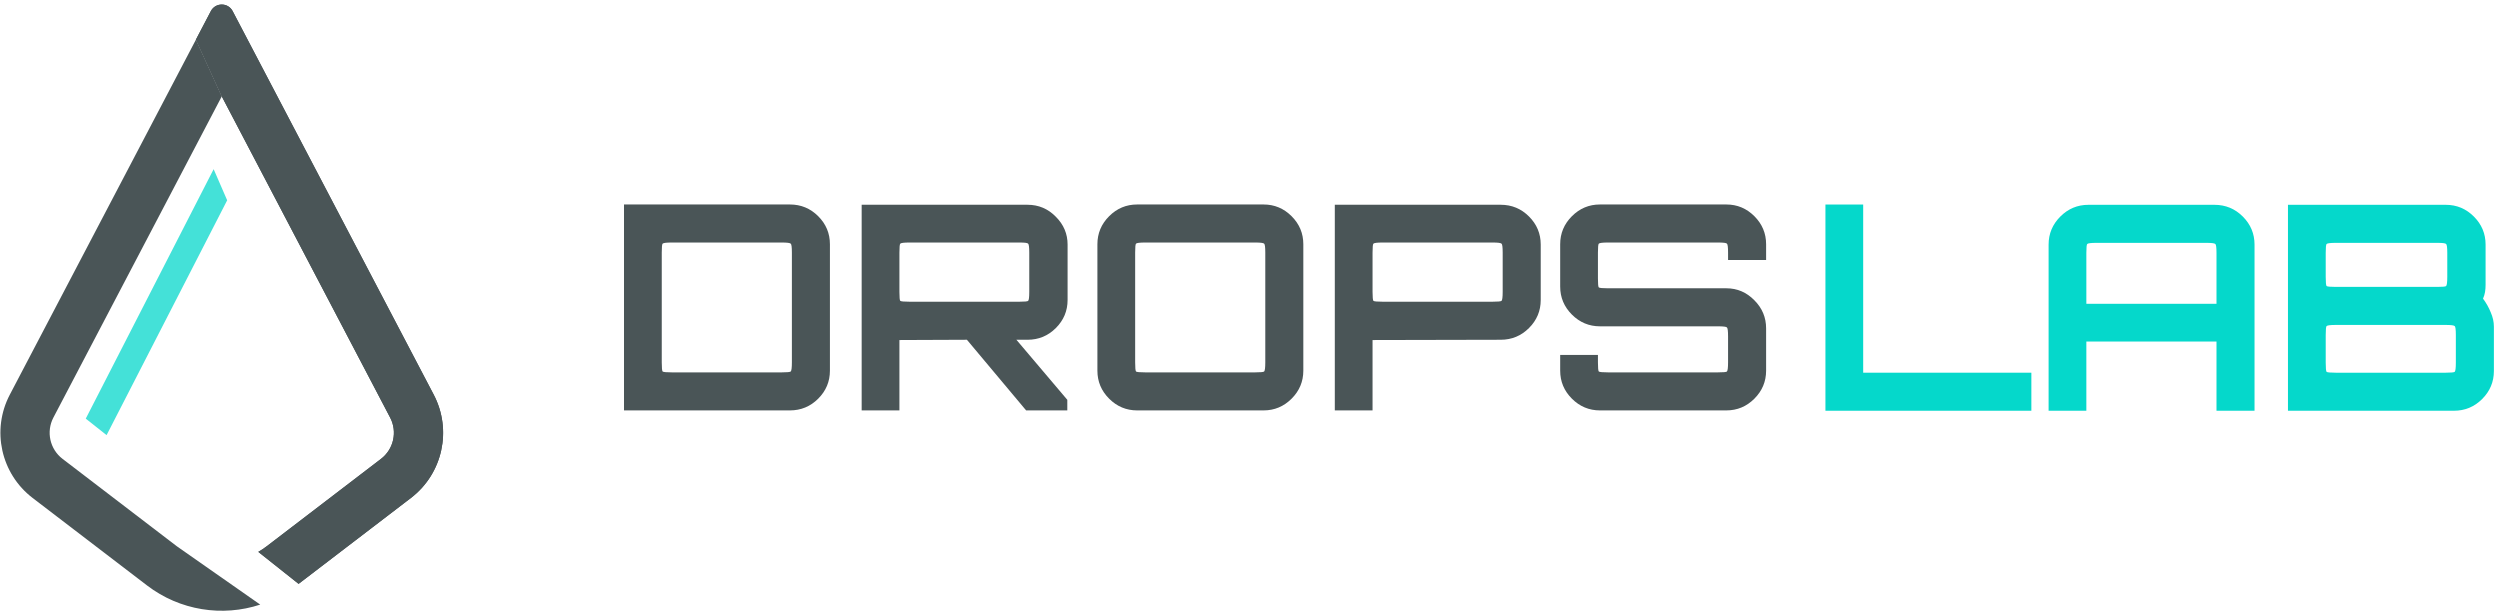<svg width="383" height="94" viewBox="0 0 383 94" fill="none" xmlns="http://www.w3.org/2000/svg">
<path d="M279.657 62.925V31.334H285.44V57.098H311.205V62.925H279.657Z" fill="#05D8CB"/>
<path d="M313.846 62.926V37.469C313.846 35.804 314.446 34.372 315.642 33.175C316.84 31.977 318.272 31.378 319.937 31.378H339.26C340.954 31.378 342.399 31.977 343.598 33.175C344.796 34.372 345.394 35.804 345.394 37.469V62.926H339.567V52.322H319.629V62.926H313.846ZM319.629 46.538H339.567V38.739C339.567 37.921 339.508 37.469 339.391 37.381C339.274 37.264 338.822 37.206 338.033 37.206H321.163C320.346 37.206 319.88 37.264 319.763 37.381C319.675 37.469 319.629 37.921 319.629 38.739V46.538Z" fill="#05D8CB"/>
<path d="M350.516 62.926V31.378H374.703C376.368 31.378 377.798 31.977 378.996 33.175C380.194 34.372 380.792 35.804 380.792 37.469V43.647C380.792 44.026 380.763 44.392 380.706 44.742C380.647 45.093 380.544 45.428 380.399 45.75C380.894 46.422 381.29 47.123 381.58 47.853C381.902 48.583 382.064 49.314 382.064 50.044V56.835C382.064 58.5 381.464 59.932 380.268 61.129C379.07 62.327 377.624 62.926 375.93 62.926H350.516ZM357.834 57.098H374.703C375.492 57.098 375.944 57.054 376.061 56.967C376.178 56.85 376.235 56.383 376.235 55.565V51.315C376.235 50.496 376.178 50.044 376.061 49.956C375.944 49.839 375.492 49.781 374.703 49.781H357.834C357.014 49.781 356.547 49.839 356.431 49.956C356.343 50.044 356.3 50.496 356.3 51.315V55.565C356.3 56.383 356.343 56.85 356.431 56.967C356.547 57.054 357.014 57.098 357.834 57.098ZM357.834 43.953H373.431C374.22 43.953 374.658 43.91 374.746 43.822C374.863 43.705 374.923 43.238 374.923 42.42V38.739C374.923 37.921 374.863 37.469 374.746 37.381C374.658 37.264 374.22 37.206 373.431 37.206H357.834C357.014 37.206 356.547 37.264 356.431 37.381C356.343 37.469 356.3 37.921 356.3 38.739V42.42C356.3 43.238 356.343 43.705 356.431 43.822C356.547 43.91 357.014 43.953 357.834 43.953Z" fill="#05D8CB"/>
<path d="M95.597 62.874V31.327H121.01C122.704 31.327 124.15 31.925 125.348 33.123C126.546 34.321 127.144 35.752 127.144 37.417V56.784C127.144 58.449 126.546 59.88 125.348 61.078C124.15 62.275 122.704 62.874 121.01 62.874H95.597ZM102.914 57.047H119.783C120.572 57.047 121.025 57.003 121.142 56.915C121.258 56.798 121.317 56.331 121.317 55.513V38.688C121.317 37.87 121.258 37.417 121.142 37.329C121.025 37.213 120.572 37.154 119.783 37.154H102.914C102.096 37.154 101.629 37.213 101.512 37.329C101.424 37.417 101.381 37.87 101.381 38.688V55.513C101.381 56.331 101.424 56.798 101.512 56.915C101.629 57.003 102.096 57.047 102.914 57.047Z" fill="#4A5557"/>
<path d="M132.007 62.873V31.37H157.42C159.115 31.37 160.561 31.983 161.758 33.21C162.956 34.408 163.555 35.824 163.555 37.46V45.96C163.555 47.625 162.956 49.057 161.758 50.254C160.561 51.452 159.115 52.051 157.42 52.051H155.712L163.511 61.252V62.873H157.201L148.132 52.051L137.791 52.094V62.873H132.007ZM139.325 46.223H156.194C156.982 46.223 157.42 46.179 157.508 46.092C157.625 46.004 157.683 45.551 157.683 44.733V38.687C157.683 37.869 157.625 37.416 157.508 37.329C157.42 37.212 156.982 37.154 156.194 37.154H139.325C138.507 37.154 138.039 37.212 137.922 37.329C137.835 37.416 137.791 37.869 137.791 38.687V44.733C137.791 45.551 137.835 46.004 137.922 46.092C138.039 46.179 138.507 46.223 139.325 46.223Z" fill="#4A5557"/>
<path d="M174.213 62.874C172.548 62.874 171.116 62.275 169.919 61.078C168.721 59.88 168.122 58.449 168.122 56.784V37.417C168.122 35.752 168.721 34.321 169.919 33.123C171.116 31.925 172.548 31.327 174.213 31.327H193.579C195.244 31.327 196.675 31.925 197.873 33.123C199.071 34.321 199.669 35.752 199.669 37.417V56.784C199.669 58.449 199.071 59.88 197.873 61.078C196.675 62.275 195.244 62.874 193.579 62.874H174.213ZM175.439 57.047H192.308C193.097 57.047 193.55 57.003 193.667 56.915C193.784 56.798 193.842 56.331 193.842 55.513V38.688C193.842 37.87 193.784 37.417 193.667 37.329C193.55 37.213 193.097 37.154 192.308 37.154H175.439C174.622 37.154 174.154 37.213 174.037 37.329C173.95 37.417 173.906 37.87 173.906 38.688V55.513C173.906 56.331 173.95 56.798 174.037 56.915C174.154 57.003 174.622 57.047 175.439 57.047Z" fill="#4A5557"/>
<path d="M204.492 62.873V31.37H229.904C231.599 31.37 233.045 31.968 234.242 33.166C235.44 34.364 236.039 35.795 236.039 37.46V45.96C236.039 47.625 235.44 49.057 234.242 50.254C233.045 51.452 231.599 52.051 229.904 52.051L210.275 52.094V62.873H204.492ZM211.809 46.223H228.678C229.466 46.223 229.919 46.179 230.036 46.092C230.153 45.975 230.211 45.522 230.211 44.733V38.687C230.211 37.869 230.153 37.416 230.036 37.329C229.919 37.212 229.466 37.154 228.678 37.154H211.809C210.991 37.154 210.523 37.212 210.407 37.329C210.319 37.416 210.275 37.869 210.275 38.687V44.733C210.275 45.522 210.319 45.975 210.407 46.092C210.523 46.179 210.991 46.223 211.809 46.223Z" fill="#4A5557"/>
<path d="M245.111 62.874C243.446 62.874 242.014 62.275 240.816 61.078C239.618 59.88 239.02 58.449 239.02 56.784V54.374H244.804V55.513C244.804 56.331 244.846 56.798 244.935 56.915C245.051 57.003 245.518 57.047 246.338 57.047H263.207C264.024 57.047 264.477 57.003 264.565 56.915C264.682 56.798 264.739 56.331 264.739 55.513V51.526C264.739 50.708 264.682 50.255 264.565 50.167C264.477 50.051 264.024 49.992 263.207 49.992H245.111C243.446 49.992 242.014 49.393 240.816 48.196C239.618 46.998 239.02 45.567 239.02 43.902V37.417C239.02 35.752 239.618 34.321 240.816 33.123C242.014 31.925 243.446 31.327 245.111 31.327H264.477C266.142 31.327 267.574 31.925 268.772 33.123C269.968 34.321 270.568 35.752 270.568 37.417V39.827H264.739V38.688C264.739 37.87 264.682 37.417 264.565 37.329C264.477 37.213 264.024 37.154 263.207 37.154H246.338C245.518 37.154 245.051 37.213 244.935 37.329C244.846 37.417 244.804 37.87 244.804 38.688V42.675C244.804 43.493 244.846 43.946 244.935 44.033C245.051 44.121 245.518 44.165 246.338 44.165H264.477C266.142 44.165 267.574 44.778 268.772 46.005C269.968 47.203 270.568 48.634 270.568 50.299V56.784C270.568 58.449 269.968 59.88 268.772 61.078C267.574 62.275 266.142 62.874 264.477 62.874H245.111Z" fill="#4A5557"/>
<path d="M32.731 25.916L13.138 64.135L16.329 66.662L34.802 30.686L32.731 25.916Z" fill="#44E1D8"/>
<path d="M1.502 60.466C-1.34 65.888 0.136 72.569 4.999 76.288L22.525 89.69C27.571 93.549 34.08 94.527 39.867 92.626L27.106 83.699L9.581 70.297C7.636 68.809 7.045 66.137 8.182 63.968L33.978 14.76L30.022 6.062L1.502 60.466Z" fill="#4A5557"/>
<path fill-rule="evenodd" clip-rule="evenodd" d="M62.951 76.29C67.814 72.572 69.291 65.891 66.448 60.469L35.642 1.703C34.936 0.357 33.008 0.357 32.302 1.703L30.016 6.065L33.972 14.762L59.769 63.971C60.906 66.139 60.315 68.812 58.37 70.299L40.844 83.701C40.434 84.014 40.008 84.296 39.569 84.547L45.744 89.448L62.951 76.29ZM27.18 83.757L27.272 83.83C27.215 83.788 27.157 83.745 27.1 83.701L27.18 83.757Z" fill="#4A5557"/>
<path fill-rule="evenodd" clip-rule="evenodd" d="M62.951 76.29C67.814 72.572 69.291 65.891 66.448 60.469L35.642 1.703C34.936 0.357 33.008 0.357 32.302 1.703L30.016 6.065L33.972 14.762L59.769 63.971C60.906 66.139 60.315 68.812 58.37 70.299L40.844 83.701C40.434 84.014 40.008 84.296 39.569 84.547L45.744 89.448L62.951 76.29ZM27.18 83.757L27.272 83.83C27.215 83.788 27.157 83.745 27.1 83.701L27.18 83.757Z" fill="#4A5557"/>
</svg>
